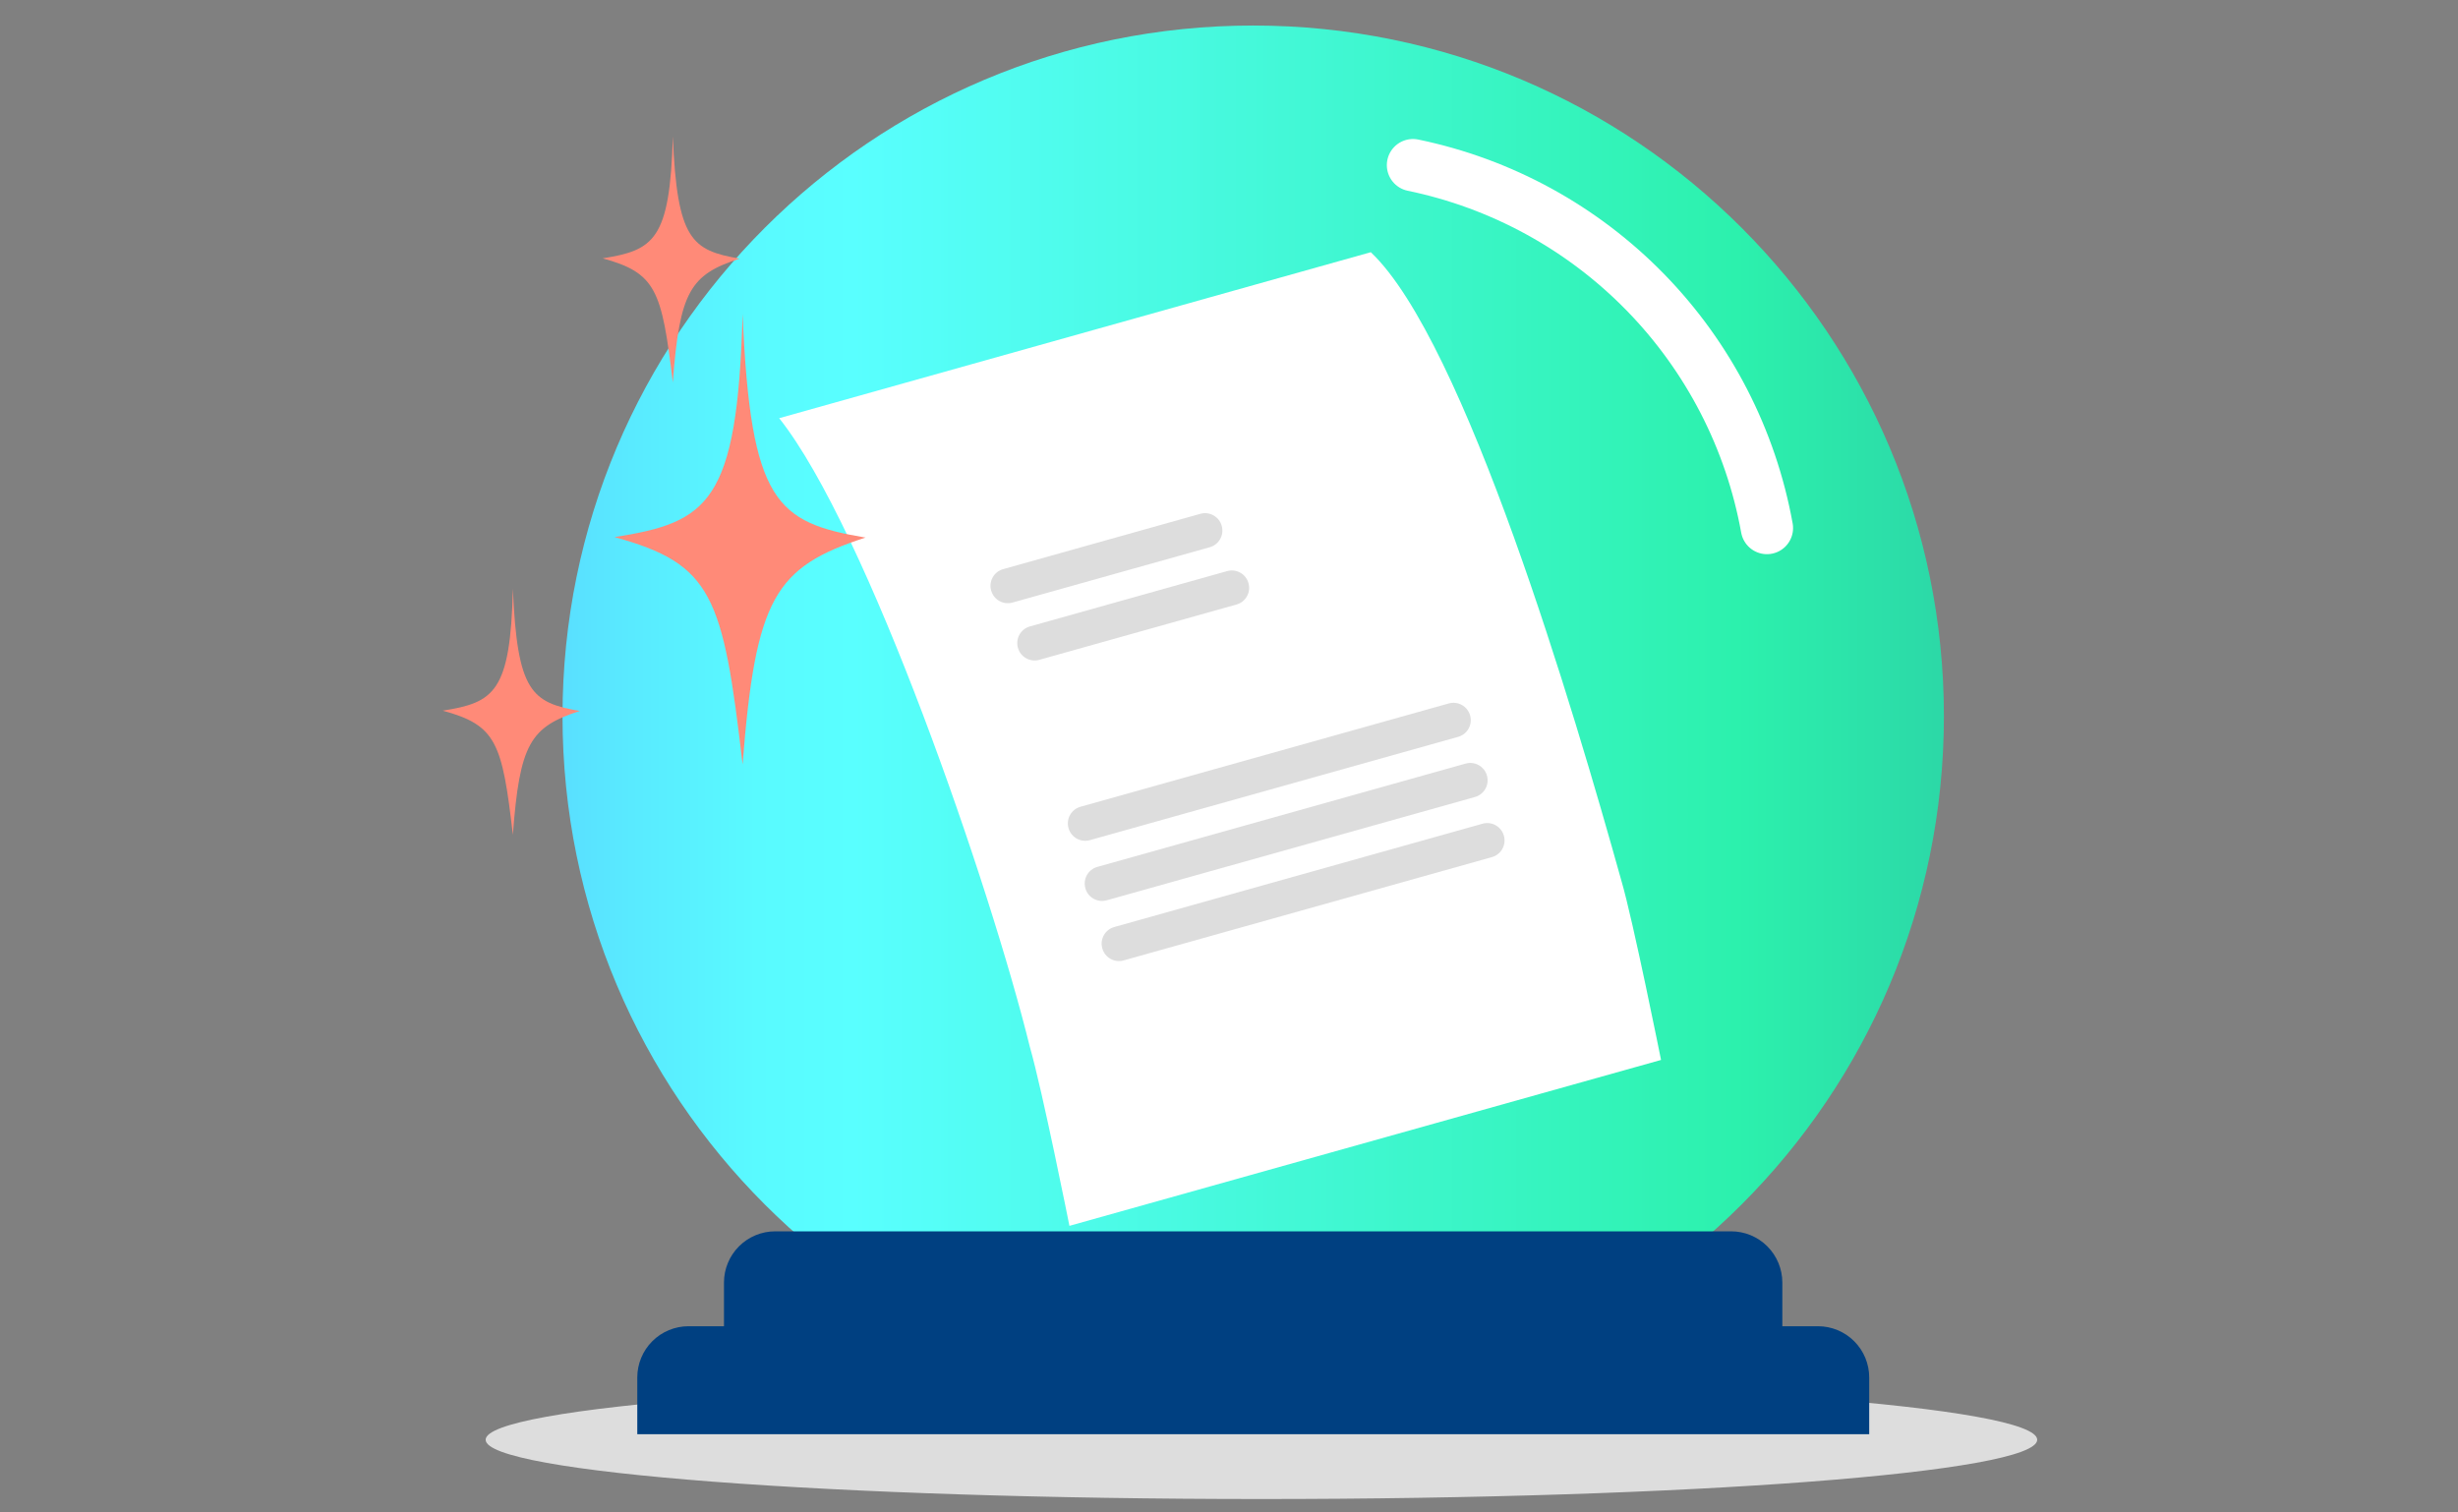 <?xml version="1.0" encoding="utf-8"?>
<svg width="260" height="160" viewBox="0 0 260 160" fill="none" xmlns="http://www.w3.org/2000/svg">
  <rect x="0" y="0" width="260" height="160" fill="#808080" stroke="none"/>
  <path d="M133.43 158.58C178.751 158.58 215.49 155.773 215.49 152.31C215.49 148.847 178.751 146.04 133.43 146.04C88.11 146.04 51.37 148.847 51.37 152.31C51.37 155.773 88.11 158.58 133.43 158.58Z" fill="#DDDDDD" />
  <path d="M132.56 148.82C172.91 148.82 205.62 116.11 205.62 75.76C205.62 35.41 172.91 2.7 132.56 2.7C92.21 2.7 59.5 35.41 59.5 75.76C59.5 116.11 92.21 148.82 132.56 148.82Z" fill="url(#paint0_linear_3565_2704)" />
  <path d="M192.3 140.3H188.53V135.68C188.53 134.243 187.959 132.864 186.942 131.848C185.926 130.831 184.547 130.26 183.11 130.26H82C80.562 130.26 79.184 130.831 78.167 131.848C77.151 132.864 76.58 134.243 76.58 135.68V140.3H72.83C71.392 140.3 70.014 140.871 68.997 141.887C67.981 142.904 67.41 144.283 67.41 145.72V151.72H197.72V145.72C197.72 144.283 197.149 142.904 196.132 141.887C195.116 140.871 193.737 140.3 192.3 140.3V140.3Z" fill="#004081" />
  <path d="M175.7 112.13L113.12 129.68C113.12 129.68 110.28 115.43 108.94 110.77C104.78 93.89 91.76 56 82.42 44.24L145 26.68C154.93 36.08 166.51 75.25 171.52 93.22C172.72 97.28 175.7 112.13 175.7 112.13Z" fill="white" />
  <path d="M126.972 54.356L106.108 60.209C105.135 60.482 104.567 61.492 104.84 62.465L104.843 62.475C105.116 63.448 106.126 64.016 107.099 63.743L127.964 57.89C128.937 57.617 129.504 56.607 129.231 55.633L129.229 55.624C128.956 54.651 127.945 54.083 126.972 54.356Z" fill="#DDDDDD" />
  <path d="M129.804 60.416L108.939 66.269C107.966 66.543 107.399 67.553 107.672 68.526L107.674 68.535C107.947 69.508 108.958 70.076 109.931 69.803L130.795 63.95C131.768 63.677 132.336 62.667 132.063 61.694L132.06 61.684C131.787 60.711 130.777 60.144 129.804 60.416Z" fill="#DDDDDD" />
  <path d="M153.247 74.416L114.291 85.344C113.318 85.617 112.75 86.627 113.023 87.6L113.026 87.61C113.299 88.583 114.309 89.151 115.282 88.878L154.239 77.95C155.212 77.677 155.779 76.667 155.506 75.694L155.504 75.684C155.231 74.711 154.22 74.143 153.247 74.416Z" fill="#DDDDDD" />
  <path d="M155.029 80.779L116.073 91.707C115.099 91.98 114.532 92.99 114.805 93.963L114.808 93.973C115.081 94.946 116.091 95.514 117.064 95.241L156.02 84.313C156.993 84.04 157.561 83.029 157.288 82.056L157.285 82.047C157.012 81.074 156.002 80.506 155.029 80.779Z" fill="#DDDDDD" />
  <path d="M156.82 87.139L117.864 98.067C116.891 98.34 116.323 99.35 116.596 100.324L116.599 100.333C116.872 101.306 117.882 101.874 118.855 101.601L157.811 90.673C158.784 90.4 159.352 89.39 159.079 88.416L159.076 88.407C158.803 87.434 157.793 86.866 156.82 87.139Z" fill="#DDDDDD" />
  <path d="M149.46 17.47C158.818 19.404 167.384 24.094 174.056 30.935C180.727 37.776 185.201 46.456 186.9 55.86" stroke="white" stroke-width="5.53" stroke-miterlimit="10" stroke-linecap="round" />
  <path d="M78.55 33.21C79.39 53.21 82.15 55.28 91.55 56.87C81.97 59.98 79.92 63.22 78.55 80.87C76.48 63 75.34 59.65 65 56.82C74.89 55.25 78 53.29 78.55 33.21Z" fill="#FF8A78" />
  <path d="M54.25 62.28C54.71 73.22 56.25 74.34 61.33 75.21C56.09 76.9 54.97 78.67 54.25 88.31C53.12 78.55 52.5 76.72 46.83 75.18C52.25 74.32 54 73.25 54.25 62.28Z" fill="#FF8A78" />
  <path d="M71.17 14.43C71.62 25.37 73.17 26.49 78.24 27.36C73.01 29.05 71.89 30.82 71.17 40.46C70 30.7 69.41 28.88 63.75 27.33C69.16 26.47 70.87 25.4 71.17 14.43Z" fill="#FF8A78" />
  <defs>
    <linearGradient id="paint0_linear_3565_2704" x1="59.5" y1="75.76" x2="205.63" y2="75.76" gradientUnits="userSpaceOnUse">
      <stop stop-color="#59DFFF" />
      <stop offset="0.05" stop-color="#59EAFF" />
      <stop offset="0.14" stop-color="#59FAFF" />
      <stop offset="0.21" stop-color="#59FFFF" />
      <stop offset="0.85" stop-color="#2CF1AD" />
      <stop offset="1" stop-color="#2CD8A7" />
    </linearGradient>
  </defs>
</svg>